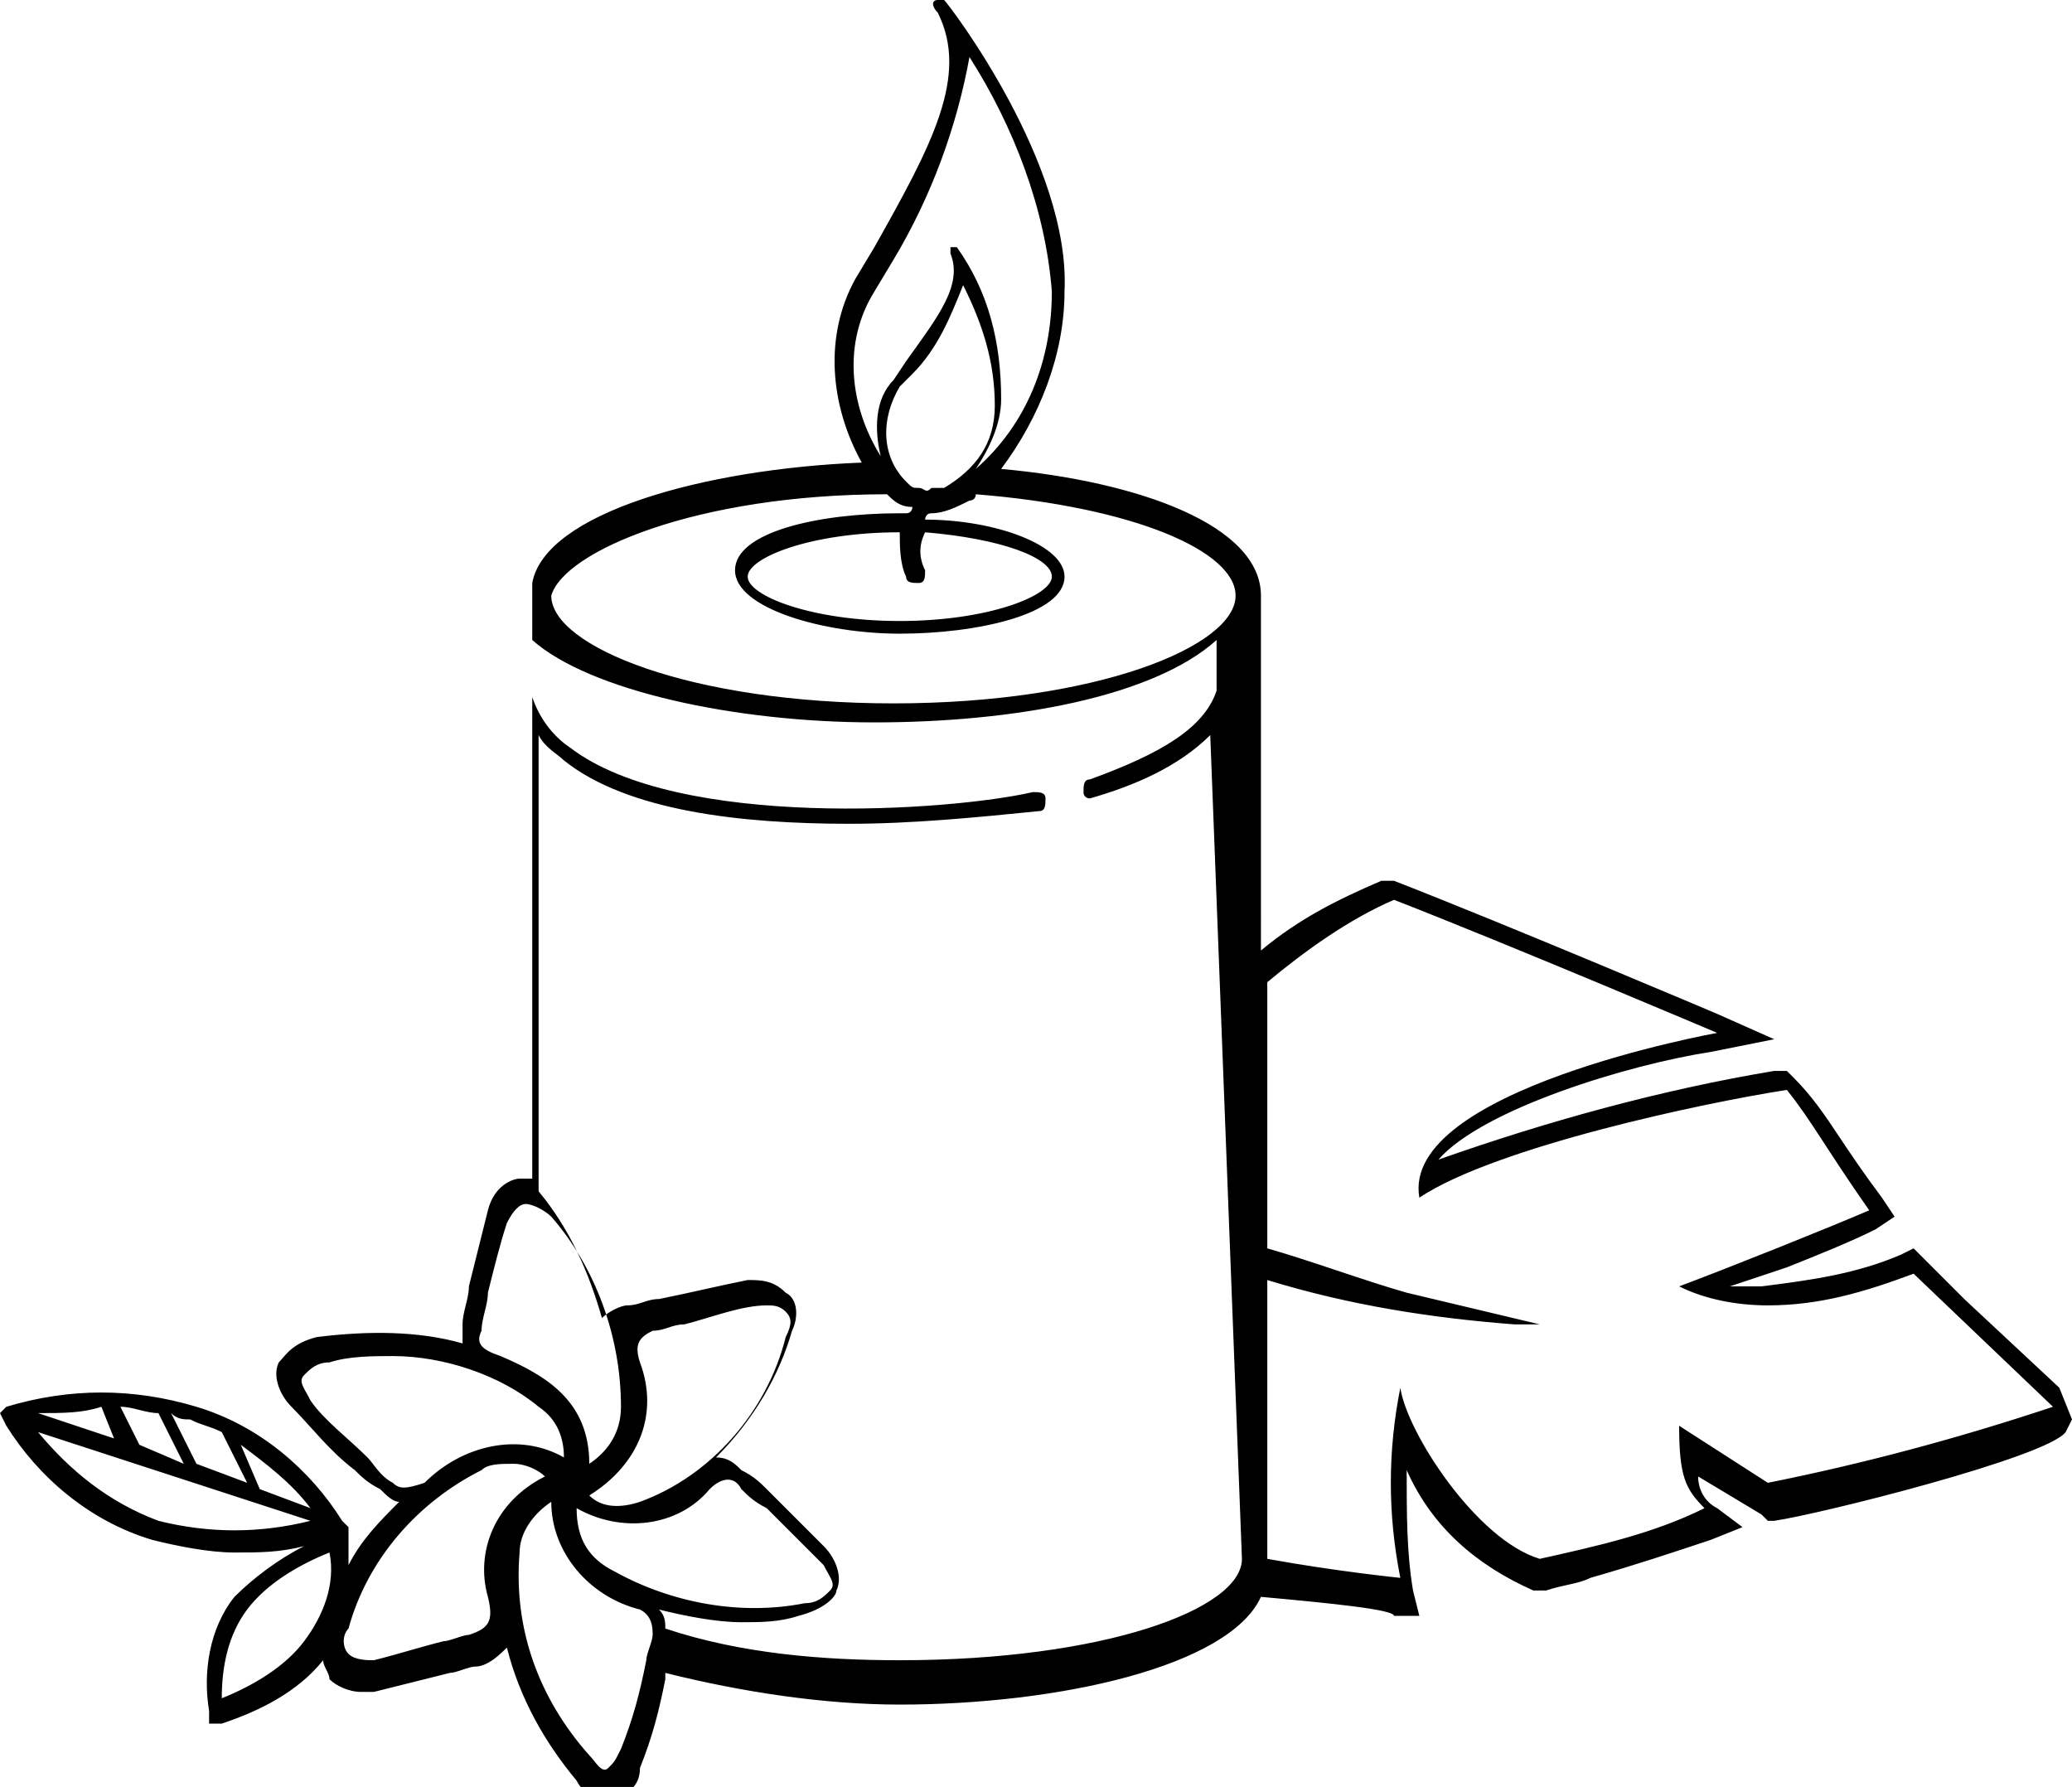 <?xml version="1.0" encoding="utf-8"?>
<!-- Generator: Adobe Illustrator 22.1.0, SVG Export Plug-In . SVG Version: 6.00 Build 0)  -->
<svg version="1.1" id="Calque_1" xmlns="http://www.w3.org/2000/svg" xmlns:xlink="http://www.w3.org/1999/xlink" x="0px" y="0px"
	 viewBox="0 0 32.7 28.2" style="enable-background:new 0 0 32.7 28.2;" xml:space="preserve">
<path id="Tracé_54" d="M32.5,21.9L31,20.5l-0.7-0.7l-0.1-0.1l-0.2,0.1c-0.7,0.3-1.4,0.4-2.2,0.5c-0.2,0-0.3,0-0.5,0
	c0.3-0.1,0.6-0.2,0.9-0.3c0.5-0.2,1-0.4,1.4-0.6l0.3-0.2l-0.2-0.3c-0.3-0.4-0.5-0.7-0.7-1c-0.2-0.3-0.4-0.6-0.7-0.9l-0.1-0.1l-0.2,0
	c-1.8,0.3-3.6,0.8-5.3,1.4c0.7-0.8,3-1.5,4.3-1.7l1-0.2l-0.9-0.4c0,0-3.3-1.4-5.1-2.1l-0.1,0l-0.1,0c-0.7,0.3-1.3,0.6-1.9,1.1V9.6
	c0,0,0,0,0,0c0-0.1,0-0.1,0-0.2c0-1.1-1.9-1.8-4.1-2c0.6-0.8,1-1.8,1-2.8c0.1-2-1.8-4.5-1.9-4.6C15,0,14.9,0,14.8,0
	c-0.1,0-0.1,0.1,0,0.2c0.5,1-0.1,2.1-1,3.7l-0.3,0.5c-0.5,0.9-0.4,2,0.1,2.9c-2.5,0.1-5,0.8-5.2,1.9h0v9.4c-0.1,0-0.2,0-0.2,0
	c-0.1,0-0.4,0.1-0.5,0.5c-0.1,0.4-0.2,0.8-0.3,1.2c0,0.2-0.1,0.4-0.1,0.6c0,0.1,0,0.2,0,0.3c-0.7-0.2-1.5-0.2-2.3-0.1
	c-0.4,0.1-0.5,0.3-0.6,0.4c-0.1,0.2,0,0.5,0.2,0.7c0.3,0.3,0.6,0.7,1,1c0.1,0.1,0.2,0.2,0.4,0.3c0.1,0.1,0.2,0.2,0.3,0.2
	c-0.3,0.3-0.6,0.6-0.8,1c0-0.2,0-0.3,0-0.5l0-0.1l0,0l0,0v0h0L5.4,24c-0.5-0.8-1.3-1.5-2.3-1.8c-1-0.3-2-0.3-3,0L0,22.3l0.1,0.2
	c0.5,0.8,1.3,1.5,2.3,1.8c0.4,0.1,0.9,0.2,1.3,0.2c0.4,0,0.7,0,1.1-0.1c-0.4,0.2-0.8,0.5-1.1,0.8c-0.4,0.5-0.5,1.2-0.4,1.8l0,0.2
	l0.2,0c0.6-0.2,1.2-0.5,1.6-1c0,0.1,0.1,0.2,0.1,0.3c0.1,0.1,0.3,0.2,0.5,0.2c0.1,0,0.1,0,0.2,0c0.4-0.1,0.8-0.2,1.2-0.3
	c0.1,0,0.3-0.1,0.4-0.1c0.2,0,0.4-0.2,0.5-0.3c0.2,0.8,0.6,1.5,1.1,2.1c0.1,0.2,0.3,0.3,0.5,0.3c0,0,0.1,0,0.1,0
	c0.2-0.1,0.4-0.2,0.4-0.5c0.2-0.5,0.3-0.9,0.4-1.4l0-0.1c1.2,0.3,2.5,0.5,3.7,0.5c2.5,0,5.2-0.6,5.7-1.7c1.1,0.1,2.1,0.2,2.1,0.3
	l0.4,0l-0.1-0.4c-0.1-0.6-0.1-1.2-0.1-1.9c0.4,0.9,1.1,1.5,2,1.9l0.1,0l0.1,0c0.3-0.1,0.5-0.1,0.7-0.2c0.7-0.2,1.3-0.4,1.9-0.6
	l0.5-0.2l-0.4-0.3c-0.2-0.1-0.3-0.3-0.3-0.5l1,0.6l0.1,0.1l0.1,0c0.7-0.1,4.3-1,4.6-1.4l0.1-0.2L32.5,21.9z M13.8,4.6l0.3-0.5
	c0.6-1,1-2.1,1.2-3.2C16,2,16.5,3.3,16.6,4.6c0,1.1-0.4,2.1-1.2,2.8c0.2-0.3,0.4-0.7,0.4-1.1c0-0.9-0.2-1.7-0.7-2.4c0,0-0.1,0-0.1,0
	c0,0,0,0.1,0,0.1c0.2,0.5-0.2,1-0.7,1.7L14.1,6c-0.3,0.3-0.3,0.8-0.2,1.2C13.4,6.4,13.3,5.4,13.8,4.6z M14.3,9.1
	c0,0.1,0.1,0.1,0.2,0.1c0,0,0,0,0,0c0.1,0,0.1-0.1,0.1-0.2c-0.1-0.2-0.1-0.4,0-0.6c1.2,0.1,2,0.4,2,0.7c0,0.3-1,0.7-2.4,0.7
	s-2.4-0.4-2.4-0.7s1-0.7,2.4-0.7h0C14.2,8.6,14.2,8.9,14.3,9.1L14.3,9.1z M14.5,7.7c-0.1,0-0.1,0-0.2-0.1c-0.4-0.4-0.4-1-0.1-1.5
	l0.2-0.2C14.8,5.5,15,5,15.2,4.5c0.3,0.6,0.5,1.2,0.5,1.9c0,0.6-0.3,1-0.8,1.3c-0.1,0-0.1,0-0.2,0C14.6,7.8,14.6,7.7,14.5,7.7
	L14.5,7.7z M14,7.8C14.1,7.9,14.2,8,14.4,8c0,0,0,0.1-0.1,0.1h-0.1c-1.3,0-2.6,0.3-2.6,0.9S13,10,14.2,10s2.6-0.3,2.6-0.9
	c0-0.5-1.1-0.9-2.2-0.9c0,0,0-0.1,0.1-0.1c0.2,0,0.4-0.1,0.6-0.2c0,0,0.1,0,0.1-0.1c2.5,0.2,4.1,0.9,4.1,1.6c0,0.8-2.2,1.7-5.4,1.7
	s-5.4-0.9-5.4-1.7C8.9,8.7,11,7.8,14,7.8z M7.6,21c0-0.2,0.1-0.4,0.1-0.6C7.8,20,7.9,19.6,8,19.3c0.1-0.2,0.2-0.3,0.3-0.3
	c0,0,0,0,0,0c0.1,0,0.3,0.1,0.4,0.2c0.7,0.8,1.1,1.9,1.1,3c0,0.4-0.2,0.7-0.5,0.9c0-1-0.7-1.4-1.4-1.7C7.6,21.3,7.5,21.2,7.6,21z
	 M10.1,21.5c-0.1-0.3,0-0.4,0.2-0.5c0.2,0,0.3-0.1,0.5-0.1c0.4-0.1,0.9-0.3,1.3-0.3c0.1,0,0.2,0,0.3,0.1c0.1,0.1,0.1,0.2,0,0.4
	c-0.3,1.2-1.2,2.2-2.3,2.6c-0.3,0.1-0.6,0.1-0.8-0.1C10.1,23.1,10.4,22.3,10.1,21.5z M6.2,23.4C6,23.3,5.9,23.1,5.8,23
	c-0.3-0.3-0.7-0.6-0.9-0.9c-0.1-0.2-0.2-0.3-0.1-0.4s0.2-0.2,0.4-0.2c0.3-0.1,0.7-0.1,1-0.1c0.8,0,1.7,0.3,2.3,0.8
	c0.3,0.2,0.4,0.5,0.4,0.8c-0.7-0.4-1.6-0.2-2.2,0.4C6.4,23.5,6.3,23.5,6.2,23.4z M4.9,23.8l-0.8-0.3c0,0,0,0,0,0l-0.3-0.7
	C4.2,23.1,4.6,23.4,4.9,23.8z M3,22.4c0.2,0.1,0.3,0.1,0.5,0.2l0.4,0.8l-0.8-0.3c0,0,0,0,0,0l-0.4-0.8C2.8,22.4,2.9,22.4,3,22.4
	L3,22.4z M2.5,22.3l0.4,0.8l-0.7-0.3l-0.3-0.6C2.1,22.2,2.3,22.3,2.5,22.3L2.5,22.3z M1.6,22.2l0.2,0.5l-1.2-0.4
	C1,22.3,1.3,22.3,1.6,22.2L1.6,22.2z M2.5,24c-0.8-0.3-1.4-0.8-1.9-1.4L4.9,24C4.1,24.2,3.3,24.2,2.5,24L2.5,24z M4.8,25.9
	c-0.3,0.4-0.8,0.7-1.3,0.9c0-0.5,0.1-1,0.4-1.4c0.3-0.4,0.8-0.7,1.3-0.9C5.3,25,5.1,25.5,4.8,25.9L4.8,25.9z M7.7,25.2
	c0.1,0.4,0,0.5-0.3,0.6c-0.1,0-0.3,0.1-0.4,0.1c-0.4,0.1-0.7,0.2-1.1,0.3c-0.1,0-0.3,0-0.4-0.1c-0.1-0.1-0.1-0.3,0-0.4
	c0.3-1.1,1.1-2,2.1-2.5c0.1-0.1,0.3-0.1,0.5-0.1c0.2,0,0.4,0.1,0.5,0.2C7.8,23.7,7.5,24.5,7.7,25.2L7.7,25.2z M10.3,25.8
	c0,0.1-0.1,0.3-0.1,0.4c-0.1,0.5-0.2,0.9-0.4,1.4c-0.1,0.2-0.1,0.2-0.2,0.3s-0.2-0.1-0.3-0.2c-0.8-0.9-1.2-2-1.1-3.2
	c0-0.3,0.2-0.6,0.5-0.8c0,0.8,0.6,1.5,1.4,1.7C10.3,25.5,10.3,25.7,10.3,25.8L10.3,25.8z M9.7,24.8c-0.4-0.2-0.6-0.5-0.6-1
	c0.7,0.4,1.6,0.3,2.1-0.3c0.2-0.2,0.4-0.2,0.5,0c0.1,0.1,0.2,0.2,0.4,0.3c0.3,0.3,0.6,0.6,0.9,0.9c0.1,0.2,0.2,0.3,0.1,0.4
	s-0.2,0.2-0.4,0.2C11.7,25.5,10.6,25.3,9.7,24.8L9.7,24.8z M19.6,24.6c0,0.8-2.2,1.6-5.4,1.6c-1.2,0-2.5-0.1-3.7-0.5
	c0-0.1,0-0.2-0.1-0.3c0.4,0.1,0.9,0.2,1.3,0.2c0.3,0,0.6,0,0.9-0.1c0.4-0.1,0.6-0.3,0.6-0.4c0.1-0.2,0-0.5-0.2-0.7
	c-0.3-0.3-0.6-0.6-0.9-0.9c-0.1-0.1-0.2-0.2-0.4-0.3c-0.1-0.1-0.2-0.2-0.4-0.2c0.6-0.6,1-1.3,1.2-2c0.1-0.2,0.1-0.5-0.1-0.6
	c-0.2-0.2-0.4-0.2-0.6-0.2c-0.5,0.1-0.9,0.2-1.4,0.3c-0.2,0-0.3,0.1-0.5,0.1c-0.1,0-0.3,0.1-0.4,0.2c-0.2-0.7-0.5-1.4-1-2l0,0v-7.2
	c0.1,0.2,0.3,0.3,0.4,0.4c1,0.8,2.8,1,4.5,1c1,0,2-0.1,3-0.2c0.1,0,0.1-0.1,0.1-0.2c0-0.1-0.1-0.1-0.2-0.1c0,0,0,0,0,0
	c-1.3,0.3-5.6,0.6-7.3-0.7c-0.3-0.2-0.5-0.5-0.6-0.8v-0.9c0.9,0.8,3.2,1.3,5.4,1.3s4.4-0.4,5.4-1.3v0.8c-0.2,0.6-0.9,1-2,1.4
	c-0.1,0-0.1,0.1-0.1,0.2c0,0.1,0.1,0.1,0.1,0.1c0,0,0,0,0,0c0.7-0.2,1.4-0.5,1.9-1L19.6,24.6z M27.9,23.4l-1.4-0.9
	c0,0.8,0.1,1,0.4,1.3c-0.8,0.4-1.7,0.6-2.6,0.8c-1-0.3-2.1-2-2.2-2.7c-0.2,1-0.2,2,0,3c0,0-1-0.1-2.1-0.3c0,0,0,0,0,0v-4.4
	c1.3,0.4,2.6,0.6,3.9,0.7c0.1,0,0.3,0,0.4,0l-2.1-0.5c-0.7-0.2-1.5-0.5-2.2-0.7v-4.2c0.6-0.5,1.3-1,2-1.3c1.8,0.7,5.1,2.1,5.1,2.1
	s-5,0.9-4.7,2.6c1.2-0.8,4.5-1.5,5.8-1.7c0.4,0.5,0.6,0.9,1.3,1.9c-0.7,0.3-2.2,0.9-3,1.2c0.4,0.2,0.9,0.3,1.4,0.3
	c0.8,0,1.5-0.2,2.3-0.5l2.2,2.1C30.9,22.7,29.4,23.1,27.9,23.4L27.9,23.4z"/>
</svg>

